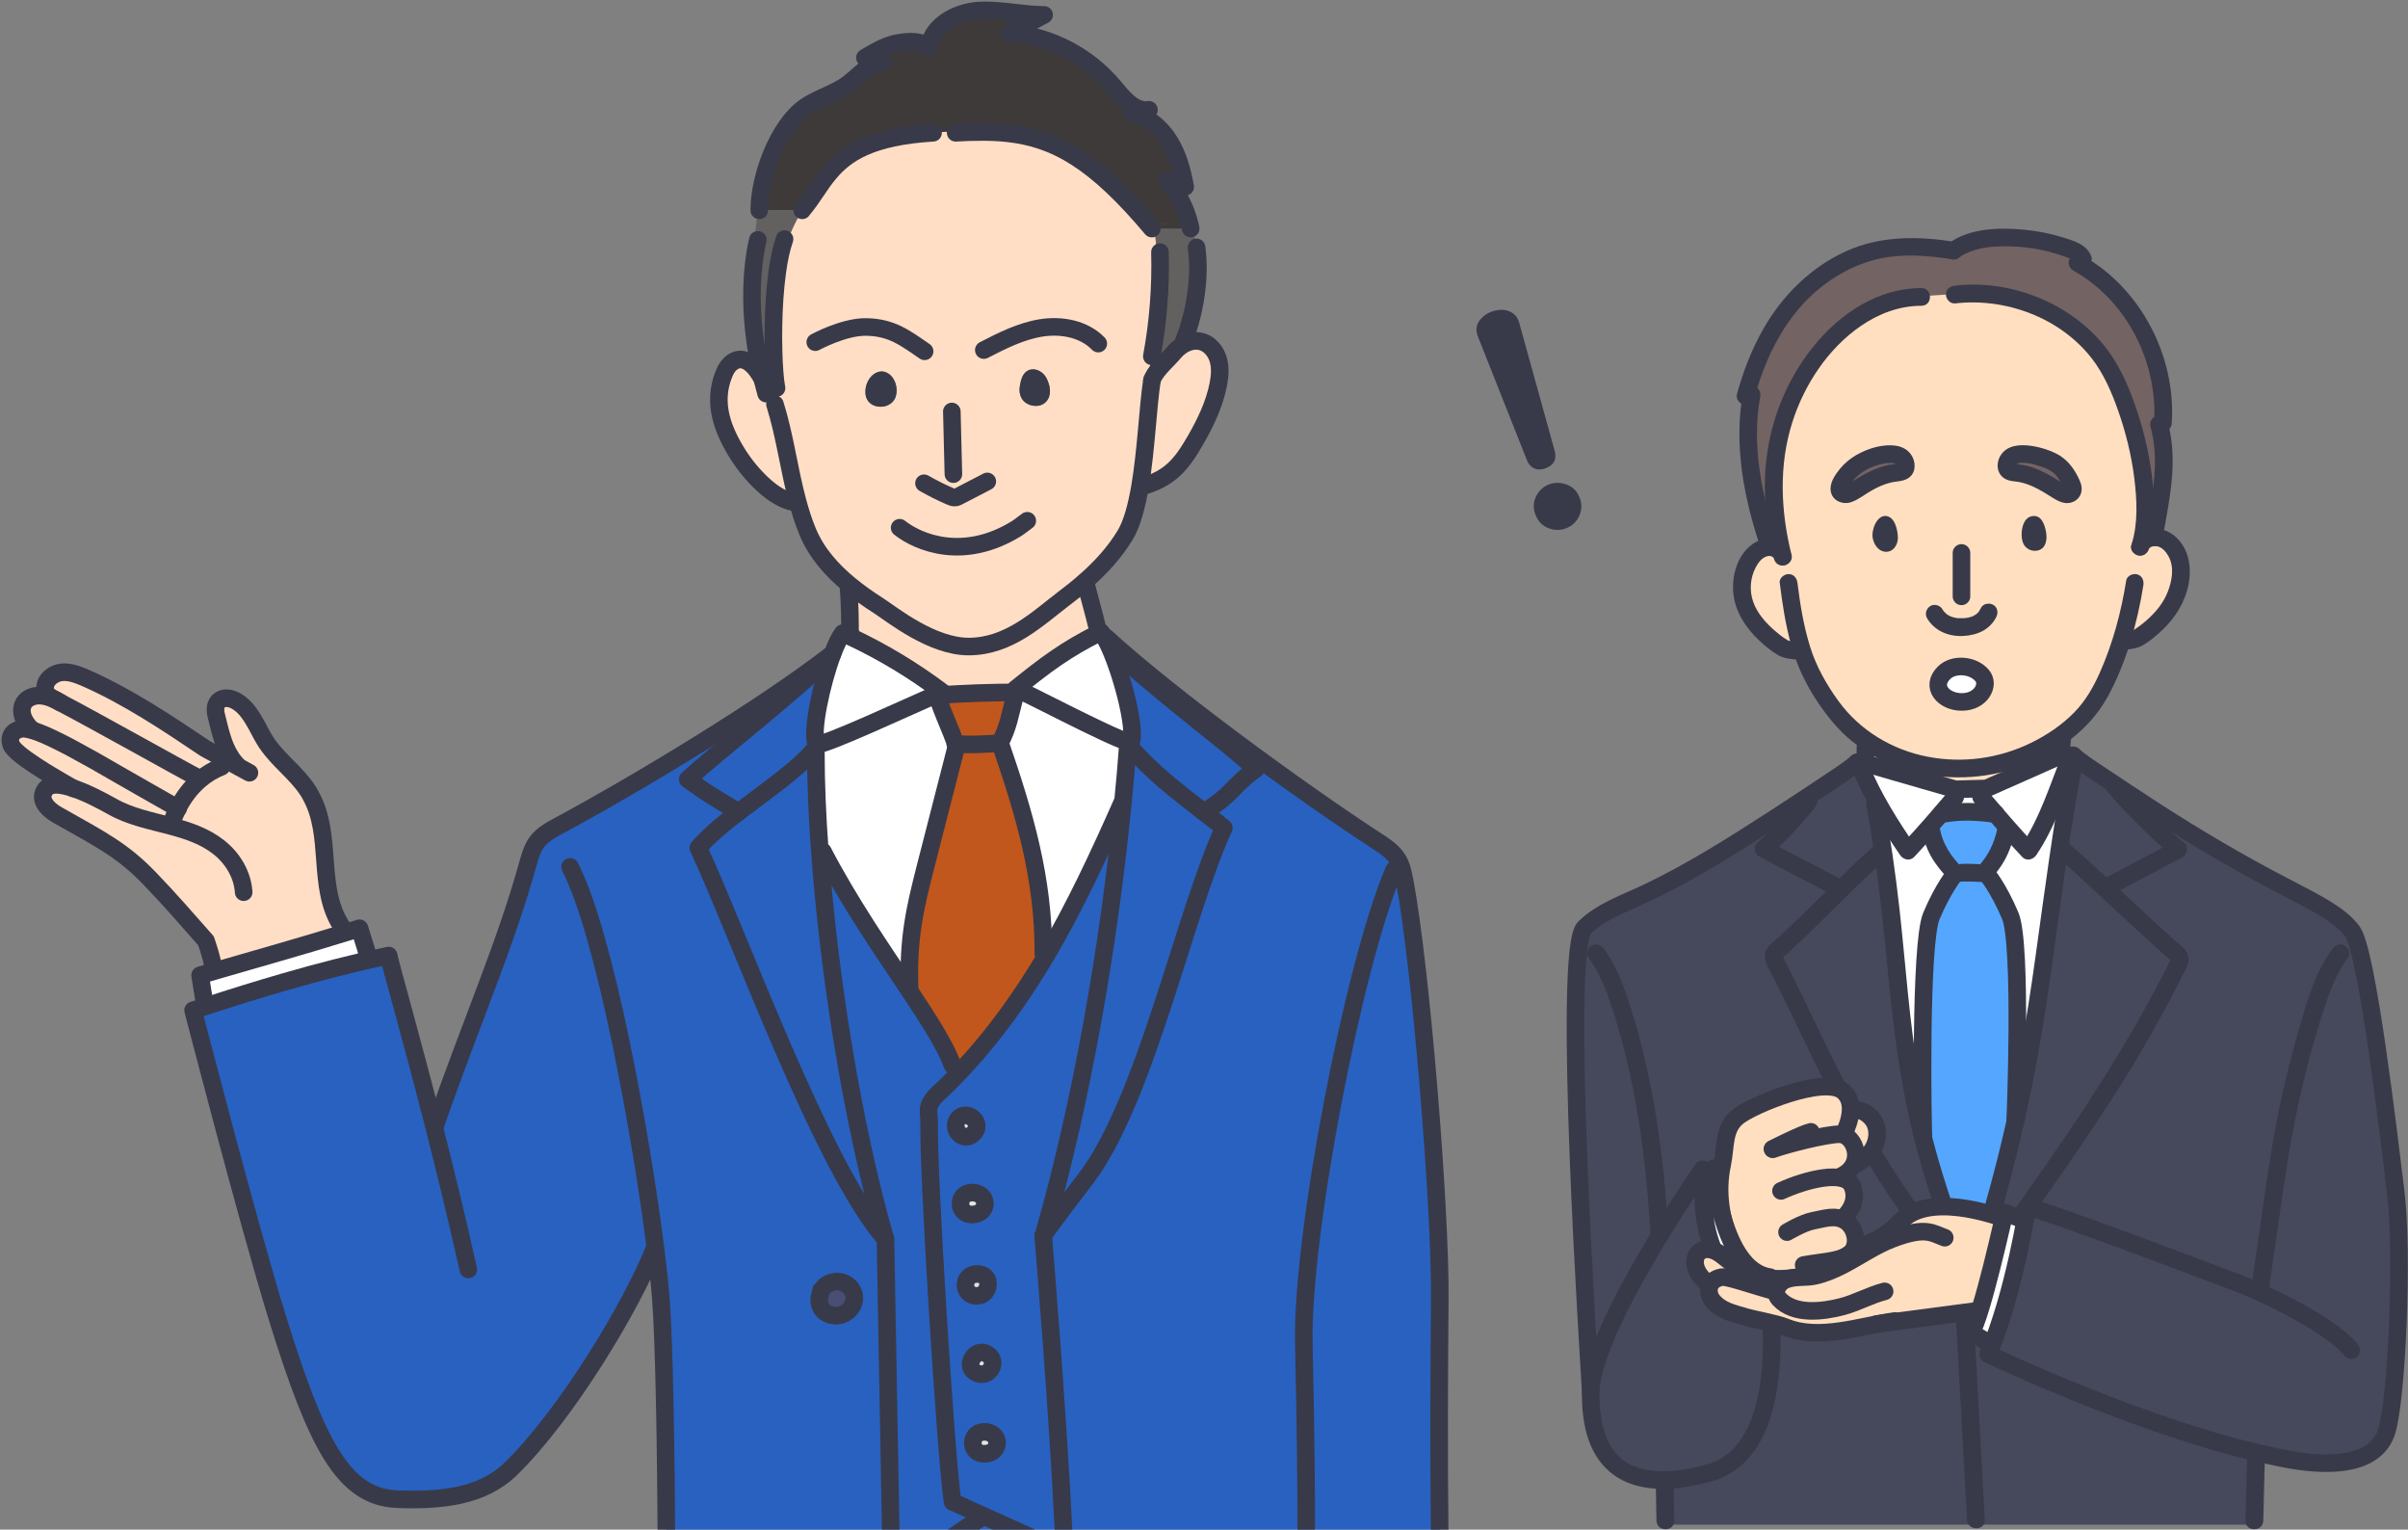 <svg width="274" height="174" viewBox="0 0 274 174" fill="none" xmlns="http://www.w3.org/2000/svg">
<rect x="0" y="0" width="274" height="174" fill="#808080" stroke="none"/>
<g clip-path="url(#clip0_18636_318)">
<path d="M163.819 147.831C163.912 137.54 161.667 109.889 159.808 100.158C159.703 99.644 159.597 99.107 159.434 98.616C159.328 98.324 159.212 98.032 159.036 97.764C158.475 96.852 157.539 96.245 156.639 95.661C148.173 90.159 133.321 79.353 125.884 72.543L125.767 72.613C125.943 72.917 126.106 73.267 126.282 73.653C127.732 76.877 129.252 82.823 128.726 84.4C128.702 84.458 128.585 84.458 128.387 84.4L128.316 84.668C128.153 86.853 127.954 89.084 127.743 91.339H127.673C125.007 97.343 122.282 103.196 119.055 108.686C116.342 113.253 113.302 117.564 109.618 121.524L108.39 121.162C107.63 119.048 105.782 116.15 103.514 112.728C100.485 108.172 96.673 102.682 93.644 96.852L93.317 96.876C93.013 92.799 92.861 89.002 92.861 85.638V84.633C92.299 83.15 93.457 77.73 94.72 74.377C86.745 80.568 72.549 89.119 63.65 93.909C62.702 94.423 61.72 94.948 61.077 95.813C60.574 96.49 60.34 97.32 60.106 98.137C57.452 107.693 53.885 115.555 49.535 128.007L49.371 128.042C46.693 117.552 44.495 110.041 44.238 108.698C40.157 109.562 36.263 110.578 32.415 111.688L23.329 114.503V114.48C22.885 114.62 22.429 114.76 21.984 114.912C21.984 114.912 28.217 139.058 31.538 149.794C36.04 164.326 39.104 170.295 45.208 170.528C50.19 170.715 54.903 170.248 58.153 167.059C64.492 160.868 71.859 148.59 74.49 142.002H74.607C74.876 144.14 75.086 146.009 75.203 147.481C75.624 152.842 75.799 165.295 75.858 175.832L148.652 175.657L163.854 175.832C163.725 165.295 163.784 155.634 163.854 147.831H163.819ZM94.568 149.595C93.399 149.28 92.978 148.287 93.317 147.13C93.738 145.67 95.936 145.238 96.883 146.663C97.889 148.17 96.31 150.062 94.556 149.595H94.568ZM112.039 165.377C110.273 165.447 110.226 162.959 111.922 162.877C113.828 162.807 114.027 165.295 112.039 165.377ZM110.916 156.055C109.7 155.261 111.091 153.076 112.46 154.092C113.711 155.027 112.413 157.024 110.916 156.055ZM111.22 147.411C109.454 147.481 109.396 144.992 111.103 144.922C113.009 144.841 112.682 147.352 111.22 147.411ZM110.67 138.159C108.893 138.229 108.846 135.741 110.553 135.659C112.483 135.589 112.658 138.065 110.67 138.159ZM110.963 128.697C110.741 129.024 110.413 129.269 110.016 129.304C109.337 129.374 108.823 128.79 108.753 128.148C108.718 127.797 108.823 127.505 109.01 127.283C109.922 126.197 111.723 127.505 110.963 128.697Z" fill="#2861C0"/>
<path d="M106.753 79.073C109.373 78.898 112.951 78.734 115.57 78.781C114.822 81.701 114.74 82.601 113.781 84.505C113.185 84.622 109.829 84.774 108.893 84.61C108.729 84.587 108.648 84.552 108.648 84.505C108.671 84.038 106.32 79.096 106.753 79.073Z" fill="#C1571C"/>
<path d="M119.055 108.686C116.342 113.253 113.302 117.564 109.618 121.524L108.39 121.162C107.63 119.047 105.782 116.15 103.514 112.728C103.28 106.91 104.052 103.534 105.326 98.558C106.835 92.694 107.373 90.568 108.881 84.704L108.905 84.622C109.84 84.785 113.196 84.645 113.793 84.517C116.564 92.542 118.774 100.006 118.716 108.499L119.067 108.698L119.055 108.686Z" fill="#C1571C"/>
<path d="M108.881 84.692C107.373 90.556 106.835 92.682 105.326 98.546C104.052 103.522 103.28 106.898 103.514 112.716C100.485 108.16 96.673 102.67 93.644 96.841L93.317 96.864C93.013 92.787 92.861 88.99 92.861 85.626V84.621C93.071 85.182 104.145 79.996 106.706 78.921L106.765 79.049C106.332 79.073 108.694 84.014 108.659 84.481C108.659 84.528 108.741 84.563 108.905 84.587L108.881 84.668V84.692Z" fill="white"/>
<path d="M127.673 91.327C125.007 97.343 122.282 103.195 119.055 108.674L118.704 108.476C118.774 99.983 116.564 92.518 113.781 84.493C114.74 82.589 114.822 81.689 115.57 78.769V78.337C115.933 78.337 126.352 83.874 128.375 84.388L128.305 84.657C128.141 86.841 127.942 89.072 127.732 91.327H127.662H127.673Z" fill="white"/>
<path d="M115.582 78.349C118.961 75.615 121.277 73.874 125.136 71.947C125.182 71.924 125.229 71.912 125.276 71.877C125.44 72.052 125.592 72.297 125.767 72.601C125.943 72.905 126.106 73.255 126.282 73.641C127.732 76.865 129.252 82.811 128.726 84.388C128.702 84.446 128.585 84.446 128.387 84.388C126.352 83.874 115.933 78.337 115.582 78.337V78.349Z" fill="white"/>
<path d="M107.221 78.746C107.221 78.746 106.999 78.816 106.706 78.944C104.134 80.007 93.071 85.206 92.861 84.645C92.299 83.161 93.457 77.741 94.72 74.388C95.118 73.337 95.527 72.484 95.889 72.017C96.158 72.134 96.416 72.262 96.685 72.391C100.403 74.132 103.947 76.269 107.232 78.746H107.221Z" fill="white"/>
<path d="M138.607 40.898C138.876 41.832 138.794 42.825 138.607 43.771C138.174 45.967 137.204 48.012 136.081 49.962C134.444 52.848 133.134 54.425 129.93 55.336L129.708 55.301C130.398 51.189 130.597 46.259 131.053 43.281C131.076 43.175 131.123 43.07 131.17 42.965L131.521 42.848L134.046 39.589C134.783 38.947 135.777 38.584 136.701 38.853C137.636 39.122 138.315 39.963 138.584 40.886L138.607 40.898Z" fill="#FFDEC5"/>
<path d="M85.576 32.72C85.704 39.262 87.201 44.776 87.201 44.776L87.318 44.706L88.183 46.002C89.318 49.612 89.774 53.408 90.756 57.053L90.428 57.147C87.984 56.773 85.353 53.852 84.02 51.761C82.231 48.934 81.05 45.885 82.371 42.58C82.547 42.124 82.792 41.68 83.155 41.353C85.049 39.741 86.605 42.848 86.792 43.199C85.961 39.846 85.494 36.236 85.587 32.732L85.576 32.72Z" fill="#FFDEC5"/>
<path d="M124.996 71.667L125.136 71.947C121.277 73.875 118.961 75.615 115.582 78.349V78.781C112.963 78.734 109.384 78.898 106.765 79.073L106.706 78.945C106.999 78.816 107.186 78.746 107.221 78.746C103.935 76.269 100.392 74.132 96.673 72.391L96.708 72.321C96.731 70.686 96.685 68.373 96.533 66.749L96.685 66.574C97.725 67.427 98.836 68.209 99.959 68.922C101.514 69.926 106.028 73.594 110.25 73.559C114.81 73.536 118.108 70.324 120.903 68.198C121.78 67.532 122.645 66.854 123.464 66.13L123.487 66.153C123.943 68.057 124.446 69.693 124.89 71.597C124.89 71.632 124.914 71.667 124.949 71.679C124.949 71.679 124.972 71.679 124.984 71.679L124.996 71.667Z" fill="#FFDEC5"/>
<path d="M114.588 15.151C120.739 16.004 122.996 18.538 122.996 18.538L131.053 26.003H131.17C131.205 26.096 131.252 26.19 131.298 26.307C132.164 28.223 130.737 43.105 130.737 43.105L131.17 42.965C131.123 43.07 131.076 43.175 131.053 43.28C130.585 46.259 130.386 51.189 129.708 55.301C129.334 57.544 128.808 59.529 128.024 60.849C126.808 62.882 125.218 64.588 123.463 66.129C122.645 66.854 121.78 67.531 120.903 68.197C118.096 70.323 114.81 73.536 110.249 73.559C106.028 73.582 101.514 69.914 99.959 68.921C98.836 68.209 97.725 67.426 96.685 66.573C94.65 64.903 92.884 62.929 91.878 60.499C91.411 59.377 91.048 58.221 90.732 57.053C89.75 53.408 89.294 49.612 88.16 46.002L87.294 44.705L88.323 44.016L88.499 43.899C88.359 43.35 88.23 42.813 88.136 42.287C87.914 39.484 87.914 34.799 88.44 30.968C89.493 26.634 91.27 23.924 91.27 23.924C91.27 23.924 91.27 23.916 91.27 23.9C92.416 22.557 93.2 21.038 94.381 19.66C96.579 17.721 100.228 15.723 106.157 15.104C109.536 14.754 112.319 14.835 114.576 15.151H114.588ZM117.313 46.096C118.774 46.516 120.096 45.266 119.16 43.187C118.786 42.322 117.862 41.797 117.067 42.112C116.377 42.381 116.167 43.187 116.038 43.981C115.886 44.951 116.307 45.815 117.313 46.107V46.096ZM101.923 45.102C102.216 44.156 101.865 43.07 101.175 42.544C99.947 41.598 98.38 42.988 98.474 44.717C98.544 45.979 99.76 46.458 100.754 46.177C101.28 46.025 101.748 45.663 101.923 45.091V45.102Z" fill="#FFDEC5"/>
<path d="M135.578 26.003H135.485C135.461 25.863 135.426 25.712 135.391 25.571C135.391 25.571 135.461 25.735 135.578 26.003Z" fill="#3F3A3A"/>
<path d="M135.391 25.571C134.947 23.714 134.046 21.973 132.807 20.548C132.9 20.571 132.994 20.618 133.087 20.641C134.385 22.172 135.309 24.029 135.695 26.003H135.578C135.461 25.735 135.391 25.571 135.391 25.571Z" fill="#3F3A3A"/>
<path d="M131.193 42.965C131.673 41.937 132.936 40.886 133.614 40.068C133.754 39.893 133.906 39.741 134.082 39.601L131.556 42.86L131.205 42.977L131.193 42.965Z" fill="#636060"/>
<path d="M136.291 29.683C136.104 31.961 134.806 38.269 134.713 38.748V38.771L134.07 39.601C133.894 39.741 133.754 39.905 133.602 40.068C132.924 40.886 131.672 41.937 131.181 42.965L130.749 43.105C130.749 43.105 132.187 28.223 131.31 26.307C131.263 26.19 131.216 26.097 131.181 26.003H135.473H135.566C135.835 26.669 136.315 27.989 136.303 29.286C136.303 29.403 136.303 29.531 136.28 29.683H136.291Z" fill="#636060"/>
<path d="M114.588 15.151C120.096 15.735 124.598 18.305 131.065 26.003L123.007 18.538C123.007 18.538 120.739 16.004 114.6 15.151H114.588Z" fill="#3F3A3A"/>
<path d="M135.485 26.003H131.193C130.585 24.531 131.544 25.536 131.544 25.536C131.988 25.454 135.391 25.559 135.391 25.559C135.426 25.699 135.461 25.851 135.485 25.991V26.003Z" fill="#3F3A3A"/>
<path d="M131.064 26.015C124.598 18.317 120.107 15.747 114.588 15.163C112.331 14.847 109.548 14.765 106.168 15.116C99.14 15.536 96.252 17.452 94.393 19.672C92.066 21.704 91.364 23.69 91.282 23.912C91.282 23.912 91.282 23.92 91.282 23.936H86.593C86.593 20.116 88.721 14.275 91.878 12.125C93.387 11.097 95.234 10.642 96.708 9.544C97.959 8.598 99.07 7.137 100.637 7.137C100.052 6.74 99.327 6.542 98.614 6.577C99.702 5.922 100.801 5.268 102.029 4.976C102.543 4.859 103.116 4.754 103.689 4.754C104.438 4.778 105.163 4.93 105.677 5.373C105.677 5.327 105.7 5.28 105.7 5.245C105.771 5.28 105.817 5.327 105.876 5.373C106.25 2.885 108.986 1.413 111.489 1.215C111.758 1.191 112.039 1.191 112.308 1.191C112.53 1.191 112.775 1.191 112.997 1.215C114.693 1.308 116.389 1.624 118.084 1.682C118.318 1.705 118.564 1.705 118.798 1.705C117.5 2.383 116.225 3.06 114.927 3.738C119.452 4.112 123.803 6.366 126.714 9.859C127.732 11.074 128.936 12.593 130.456 12.523C130.491 12.523 130.527 12.523 130.573 12.523C129.965 12.639 129.357 12.745 128.749 12.85C130.562 13.212 132.082 14.508 133.052 16.074C134.011 17.616 134.502 19.415 134.83 21.19C134.222 20.968 133.602 20.77 132.994 20.559C133.017 20.583 133.052 20.63 133.064 20.653C132.971 20.63 132.877 20.583 132.783 20.559C134.035 21.996 134.923 23.725 135.368 25.583C135.368 25.583 131.965 25.466 131.52 25.559C131.52 25.559 130.562 24.555 131.17 26.026H131.053L131.064 26.015Z" fill="#3F3A3A"/>
<path d="M133.064 16.051C132.093 14.485 130.573 13.189 128.761 12.826C129.369 12.71 129.977 12.605 130.585 12.499C130.702 12.499 130.819 12.499 130.947 12.476C130.281 12.593 129.626 12.71 128.96 12.838C130.772 13.2 132.292 14.497 133.263 16.062C134.233 17.628 134.725 19.45 135.052 21.261C134.982 21.237 134.9 21.202 134.83 21.191C134.514 19.403 134.023 17.616 133.052 16.074L133.064 16.051Z" fill="#3F3A3A"/>
<path d="M119.16 43.187C120.096 45.266 118.774 46.516 117.313 46.096C116.307 45.815 115.886 44.951 116.038 43.97C116.155 43.175 116.377 42.381 117.067 42.101C117.862 41.785 118.786 42.311 119.16 43.175V43.187Z" fill="#383A49"/>
<path d="M114.927 3.703C116.225 3.037 117.5 2.36 118.798 1.67H119.008C117.71 2.348 116.424 3.025 115.137 3.703C119.663 4.077 124.013 6.331 126.925 9.824C127.884 10.992 129.03 12.418 130.468 12.488C128.936 12.558 127.743 11.039 126.726 9.824C123.814 6.331 119.464 4.077 114.939 3.703H114.927Z" fill="#3F3A3A"/>
<path d="M118.084 1.659C116.389 1.589 114.693 1.285 112.998 1.191C114.693 1.25 116.389 1.565 118.084 1.659Z" fill="#3F3A3A"/>
<path d="M112.308 1.168C112.541 1.168 112.775 1.168 112.998 1.191C112.775 1.191 112.53 1.168 112.308 1.168Z" fill="#3F3A3A"/>
<path d="M112.448 154.104C113.699 155.038 112.401 157.036 110.904 156.066C109.688 155.272 111.08 153.088 112.448 154.104Z" fill="#E2E2E2"/>
<path d="M111.933 162.877C113.839 162.807 114.038 165.295 112.05 165.377C110.285 165.447 110.238 162.959 111.933 162.877Z" fill="#E2E2E2"/>
<path d="M111.103 144.922C113.009 144.841 112.682 147.352 111.22 147.411C109.454 147.481 109.396 144.992 111.103 144.922Z" fill="#E2E2E2"/>
<path d="M108.753 128.147C108.717 127.797 108.823 127.505 109.01 127.283C109.922 126.196 111.723 127.505 110.963 128.696C110.74 129.023 110.413 129.269 110.015 129.304C109.337 129.374 108.823 128.79 108.753 128.147Z" fill="#E2E2E2"/>
<path d="M110.542 135.659C112.471 135.589 112.647 138.065 110.659 138.159C108.881 138.229 108.834 135.74 110.542 135.659Z" fill="#E2E2E2"/>
<path d="M105.701 5.222C105.701 5.222 105.677 5.303 105.677 5.35C105.163 4.906 104.426 4.743 103.689 4.731C104.426 4.731 105.151 4.848 105.712 5.222H105.701Z" fill="#3F3A3A"/>
<path d="M101.175 42.556C101.865 43.07 102.216 44.168 101.923 45.114C101.748 45.687 101.28 46.049 100.754 46.201C99.76 46.469 98.544 46.002 98.474 44.74C98.38 43 99.947 41.621 101.175 42.568V42.556Z" fill="#383A49"/>
<path d="M96.895 146.663C97.901 148.17 96.322 150.062 94.568 149.595C93.399 149.28 92.978 148.287 93.317 147.13C93.738 145.67 95.936 145.238 96.883 146.663H96.895Z" fill="#494E74"/>
<path d="M94.393 19.66C96.264 17.441 99.152 15.525 106.168 15.104C100.239 15.712 96.591 17.721 94.393 19.66Z" fill="#3F3A3A"/>
<path d="M88.148 42.288C88.253 42.813 88.37 43.351 88.511 43.9L88.335 44.017C88.265 43.596 88.195 43.012 88.136 42.288H88.148Z" fill="#636060"/>
<path d="M87.201 44.776C87.201 44.776 85.704 39.273 85.576 32.72C85.552 30.945 85.611 29.11 85.833 27.276L86.242 23.924H91.282C91.282 23.924 89.505 26.634 88.452 30.968C87.692 34.04 87.306 37.942 88.148 42.287C88.207 43 88.265 43.584 88.347 44.016L87.318 44.705L87.201 44.776Z" fill="#636060"/>
<path d="M25.902 110.239C30.837 108.803 35.76 107.447 40.893 105.812C41.455 107.553 41.653 108.3 41.653 108.3L23.259 114.001L22.803 111.139L24.534 110.625V110.648L25.902 110.228V110.239Z" fill="white"/>
<path d="M39.151 105.847C39.677 105.683 40.203 105.52 40.741 105.345L40.823 105.602C40.309 105.777 39.806 105.917 39.291 106.081C39.233 106.011 39.174 105.929 39.139 105.847H39.151Z" fill="white"/>
<path d="M39.361 106.163L39.303 106.081C39.818 105.917 40.32 105.766 40.835 105.602C40.858 105.672 40.882 105.742 40.905 105.812C35.772 107.448 30.848 108.814 25.914 110.24L39.361 106.163Z" fill="white"/>
<path d="M35.339 90.451C38.239 94.913 36.344 100.695 38.777 105.216C36.005 100.789 37.911 95.007 35.339 90.451Z" fill="#FFDEC5"/>
<path d="M24.534 110.415C29.41 108.99 34.251 107.646 39.303 106.081L39.361 106.163L25.914 110.24C25.457 110.368 25.001 110.508 24.545 110.637C24.545 110.59 24.545 110.52 24.545 110.415H24.534Z" fill="white"/>
<path d="M32.404 111.676L23.317 114.492V114.468C26.369 113.475 29.363 112.541 32.404 111.665V111.676Z" fill="white"/>
<path d="M30.123 84.178C29.808 83.676 29.539 83.127 29.235 82.566C29.55 83.092 29.843 83.652 30.123 84.178Z" fill="#FFDEC5"/>
<path d="M24.92 81.923C24.756 81.304 24.744 80.487 25.364 80.113C25.797 79.856 26.37 79.879 26.837 80.078C27.843 80.51 28.533 81.374 29.118 82.344C29.165 82.414 29.2 82.496 29.246 82.566C29.55 83.127 29.819 83.676 30.135 84.178C30.158 84.248 30.205 84.295 30.252 84.365C30.416 84.657 30.579 84.925 30.767 85.183C32.088 87.075 34.041 88.453 35.315 90.392C35.339 90.416 35.339 90.428 35.35 90.463C37.923 95.019 36.017 100.801 38.788 105.228C38.788 105.252 38.812 105.252 38.812 105.275C38.917 105.474 39.034 105.66 39.163 105.847C34.158 107.401 29.34 108.733 24.499 110.146C24.417 109.632 24.183 108.756 23.75 107.529C23.68 107.448 23.598 107.354 23.528 107.284L23.446 107.027C21.107 104.399 19.4 102.378 16.956 99.855C13.963 96.771 11.647 95.579 6.595 92.74C6.034 92.425 5.59 92.075 5.286 91.701C5.075 91.199 5.134 90.696 5.531 90.217C6.069 89.563 7.297 89.715 8.689 90.182C8.466 90.054 7.952 89.762 7.309 89.388C7.66 89.458 8.022 89.563 8.408 89.692C9.905 90.194 11.577 91.082 12.816 91.771C14.851 92.916 17.178 93.36 19.447 93.967L19.517 93.698C19.727 93.091 19.973 92.495 20.254 91.946C20.885 90.696 21.715 89.587 22.768 88.687C23.481 88.08 24.311 87.577 25.235 87.204L25.598 86.689C26.872 87.39 28.369 88.196 28.662 88.36L27.317 87.531C27.188 87.39 27.048 87.25 26.943 87.098C26.709 86.795 26.498 86.491 26.323 86.152C26.323 86.129 26.299 86.117 26.299 86.105C25.61 84.82 25.329 83.36 24.955 81.912L24.92 81.923Z" fill="#FFDEC5"/>
<path d="M25.902 110.24L24.534 110.66V110.637C24.99 110.508 25.446 110.368 25.902 110.24Z" fill="white"/>
<path d="M24.487 110.146C29.328 108.733 34.146 107.401 39.151 105.847C39.186 105.929 39.244 106.011 39.303 106.081C34.263 107.646 29.422 108.99 24.534 110.415C24.534 110.345 24.51 110.251 24.487 110.146Z" fill="white"/>
<path d="M24.534 110.415C24.534 110.52 24.534 110.59 24.534 110.637L22.803 111.15L22.768 110.929C23.352 110.753 23.949 110.578 24.534 110.415Z" fill="white"/>
<path d="M24.487 110.146C24.51 110.251 24.522 110.333 24.534 110.415C23.949 110.59 23.353 110.753 22.768 110.929L22.803 111.151H22.78L23.247 114.013L23.166 114.036L22.628 110.683C23.154 110.52 23.68 110.368 24.218 110.216C24.312 110.193 24.405 110.169 24.499 110.146H24.487Z" fill="white"/>
<path d="M23.317 114.48L23.247 114.013H23.271L41.665 108.3C41.665 108.3 41.455 107.553 40.905 105.812C41.583 107.891 41.829 108.767 41.829 108.767L32.404 111.688C29.363 112.552 26.358 113.499 23.317 114.491V114.48Z" fill="white"/>
<path d="M22.815 111.139L23.271 114.001H23.247L22.779 111.151H22.803L22.815 111.139Z" fill="white"/>
<path d="M19.505 93.71L19.435 93.979C17.155 93.371 14.839 92.928 12.805 91.783C11.565 91.082 9.893 90.194 8.396 89.704C7.566 89.213 2.807 86.596 1.555 85.136C1.158 83.816 2.479 83.325 3.064 83.395L3.964 83.512C3.8 83.384 3.648 83.22 3.508 83.045C4.561 83.314 5.742 83.898 6.572 84.295C7.648 84.82 8.7 85.393 9.741 85.977C10.793 86.538 11.822 87.157 12.851 87.741C15.097 89.026 17.33 90.311 19.587 91.584C19.809 91.713 20.032 91.829 20.254 91.958C19.973 92.519 19.727 93.103 19.517 93.71H19.505Z" fill="#FFDEC5"/>
<path d="M6.584 92.752C11.635 95.591 13.951 96.782 16.944 99.866C19.4 102.389 21.096 104.41 23.434 107.039L23.516 107.296C21.283 104.772 19.61 102.81 17.237 100.369C14.243 97.285 11.916 96.093 6.876 93.254C6.069 92.799 5.496 92.273 5.262 91.724C5.566 92.086 6.022 92.448 6.572 92.764L6.584 92.752Z" fill="#FFDEC5"/>
<path d="M7.332 76.994C8.267 76.9 9.168 77.251 10.033 77.625C14.874 79.751 19.295 82.706 23.68 85.662C23.75 85.72 24.604 86.176 25.574 86.713L25.212 87.227C24.288 87.589 23.469 88.091 22.744 88.71L22.557 88.489C20.698 87.531 10.139 81.62 6.888 79.926C6.291 79.54 5.66 79.353 5.344 78.921L5.426 78.723C5.449 77.788 6.385 77.087 7.309 76.982L7.332 76.994Z" fill="#FFDEC5"/>
<path d="M1.544 85.136C2.795 86.596 7.554 89.213 8.385 89.703C7.999 89.575 7.636 89.47 7.285 89.4C5.251 88.231 1.871 86.175 1.544 85.194C1.544 85.171 1.544 85.159 1.544 85.136Z" fill="#FFDEC5"/>
<path d="M5.356 78.921C5.671 79.341 6.303 79.528 6.899 79.925C6.361 79.645 5.812 79.365 5.227 79.213L5.356 78.921Z" fill="#FFDEC5"/>
<path d="M22.756 88.698C21.704 89.598 20.873 90.708 20.242 91.957C20.02 91.829 19.798 91.712 19.576 91.584C17.319 90.322 15.097 89.025 12.84 87.74C11.811 87.156 10.77 86.537 9.729 85.977C8.677 85.404 7.636 84.832 6.56 84.294C5.718 83.885 4.537 83.302 3.497 83.044C3.309 82.823 3.146 82.577 3.029 82.332C2.725 81.713 2.666 81.023 3.029 80.451C3.45 79.797 4.292 79.552 5.052 79.633L5.227 79.213C5.812 79.353 6.362 79.633 6.899 79.925C10.162 81.608 20.71 87.53 22.569 88.488L22.756 88.71V88.698Z" fill="#FFDEC5"/>
<path d="M129.942 55.336C133.146 54.425 134.444 52.848 136.093 49.962C137.204 48.023 138.174 45.979 138.619 43.771C138.806 42.813 138.888 41.832 138.619 40.898C138.35 39.975 137.66 39.122 136.736 38.865C135.812 38.596 134.818 38.958 134.082 39.601C133.906 39.741 133.766 39.905 133.614 40.068C132.936 40.886 131.684 41.937 131.193 42.965C131.146 43.07 131.1 43.175 131.076 43.281" stroke="#383A49" stroke-width="2" stroke-linecap="round" stroke-linejoin="round"/>
<path d="M108.308 46.808C108.367 49.179 108.425 51.562 108.484 53.934" stroke="#383A49" stroke-width="2" stroke-linecap="round" stroke-linejoin="round"/>
<path d="M102.368 60.032C104.496 61.714 109.63 63.863 115.675 60.125C116.096 59.856 116.482 59.529 116.892 59.237" stroke="#383A49" stroke-width="2" stroke-linecap="round" stroke-linejoin="round"/>
<path d="M111.945 39.823C114.038 38.748 116.178 37.662 118.482 37.299C120.786 36.937 123.335 37.405 124.972 39.087" stroke="#383A49" stroke-width="2" stroke-linecap="round" stroke-linejoin="round"/>
<path d="M105.209 39.963C102.987 38.444 101.467 37.218 98.474 37.194C95.936 37.194 92.767 38.923 92.767 38.923" stroke="#383A49" stroke-width="2" stroke-linecap="round" stroke-linejoin="round"/>
<path d="M108.741 15.104C110.869 14.988 112.787 14.964 114.588 15.151C120.096 15.735 124.598 18.305 131.065 26.003" stroke="#383A49" stroke-width="2" stroke-linecap="round" stroke-linejoin="round"/>
<path d="M131.988 28.678C132.094 32.65 131.789 36.633 131.064 40.535" stroke="#383A49" stroke-width="2" stroke-linecap="round" stroke-linejoin="round"/>
<path d="M134.713 38.771V38.748C135.777 36.131 136.42 32.72 136.292 29.695C136.268 29.157 136.221 28.643 136.151 28.141" stroke="#383A49" stroke-width="2" stroke-linecap="round" stroke-linejoin="round"/>
<path d="M106.168 15.104C99.14 15.525 96.252 17.441 94.392 19.66C93.212 21.05 92.44 22.569 91.282 23.901C91.282 23.901 91.282 23.909 91.282 23.924" stroke="#383A49" stroke-width="2" stroke-linecap="round" stroke-linejoin="round"/>
<path d="M89.271 27.195C88.908 28.235 88.628 29.543 88.441 30.968C87.914 34.8 87.926 39.484 88.136 42.288C88.195 43 88.253 43.584 88.335 44.016C88.335 44.063 88.335 44.11 88.359 44.145" stroke="#383A49" stroke-width="2" stroke-linecap="round" stroke-linejoin="round"/>
<path d="M86.78 43.234C86.897 43.748 87.037 44.274 87.178 44.776" stroke="#383A49" stroke-width="2" stroke-linecap="round" stroke-linejoin="round"/>
<path d="M86.23 27.288C85.833 29.029 85.622 30.874 85.576 32.732C85.482 36.236 85.938 39.846 86.78 43.199" stroke="#383A49" stroke-width="2" stroke-linecap="round" stroke-linejoin="round"/>
<path d="M86.78 43.234C86.78 43.234 86.78 43.234 86.78 43.199C86.605 42.848 85.038 39.741 83.143 41.353C82.781 41.668 82.535 42.124 82.36 42.58C81.038 45.885 82.231 48.934 84.008 51.761C85.342 53.852 87.973 56.773 90.417 57.147" stroke="#383A49" stroke-width="2" stroke-linecap="round" stroke-linejoin="round"/>
<path d="M107.233 78.746C107.233 78.746 107.01 78.816 106.718 78.944C104.145 80.007 93.083 85.206 92.873 84.645C92.311 83.161 93.469 77.741 94.732 74.388C95.129 73.337 95.539 72.484 95.901 72.017C96.17 72.134 96.427 72.262 96.696 72.391C100.415 74.132 103.958 76.269 107.244 78.746" stroke="#383A49" stroke-width="2" stroke-linecap="round" stroke-linejoin="round"/>
<path d="M115.57 78.349C115.933 78.349 126.352 83.886 128.375 84.4C128.574 84.446 128.691 84.446 128.714 84.4C129.24 82.811 127.72 76.877 126.27 73.653C126.095 73.267 125.919 72.917 125.755 72.613C125.592 72.309 125.428 72.064 125.264 71.889C125.217 71.912 125.171 71.935 125.124 71.959C121.265 73.886 118.95 75.627 115.57 78.36" stroke="#383A49" stroke-width="2" stroke-linecap="round" stroke-linejoin="round"/>
<path d="M94.708 74.377C91.305 78.068 81.95 85.241 78.255 88.652C81.027 90.65 80.699 90.334 84.032 92.378" stroke="#383A49" stroke-width="2" stroke-linecap="round" stroke-linejoin="round"/>
<path d="M92.709 85.229C90.58 87.694 87.119 90.007 84.032 92.378C82.289 93.71 80.664 95.053 79.46 96.444C84.043 106.244 93.586 132.82 100.742 140.939C96.977 127.785 94.299 110.777 93.293 96.887C92.989 92.811 92.837 89.014 92.837 85.65V84.645" stroke="#383A49" stroke-width="2" stroke-linecap="round" stroke-linejoin="round"/>
<path d="M126.539 73.594C129.942 77.286 139.203 84.061 142.887 87.484C140.116 89.481 140.326 90.334 136.982 92.378" stroke="#383A49" stroke-width="2" stroke-linecap="round" stroke-linejoin="round"/>
<path d="M118.704 140.6C118.704 140.6 118.704 140.577 118.727 140.553C123.101 125.262 126.165 107.646 127.767 91.35C127.989 89.096 128.188 86.876 128.34 84.68" stroke="#383A49" stroke-width="2" stroke-linecap="round" stroke-linejoin="round"/>
<path d="M128.328 84.68C131.041 87.823 133.754 89.867 136.982 92.39C137.718 92.951 138.478 93.546 139.262 94.177C134.865 103.581 130.351 125.11 123.616 133.977C123.347 134.339 119.067 139.934 118.716 140.553" stroke="#383A49" stroke-width="2" stroke-linecap="round" stroke-linejoin="round"/>
<path d="M113.793 84.505C113.196 84.622 109.84 84.774 108.905 84.61C108.741 84.587 108.659 84.552 108.659 84.505C108.682 84.038 106.332 79.096 106.765 79.073C109.384 78.898 112.962 78.734 115.582 78.781C114.833 81.701 114.751 82.601 113.793 84.505Z" stroke="#383A49" stroke-width="2" stroke-linecap="round" stroke-linejoin="round"/>
<path d="M93.633 96.853C96.661 102.682 100.473 108.172 103.502 112.728C105.782 116.151 107.618 119.048 108.378 121.162" stroke="#383A49" stroke-width="2" stroke-linecap="round" stroke-linejoin="round"/>
<path d="M105.139 54.974C106.086 55.511 107.057 56.002 108.051 56.434C108.238 56.528 108.449 56.609 108.659 56.598C108.834 56.598 108.986 56.504 109.15 56.422C110.214 55.873 111.278 55.324 112.343 54.764" stroke="#383A49" stroke-width="2" stroke-linecap="round" stroke-linejoin="round"/>
<path d="M96.544 66.737C96.684 68.361 96.743 70.674 96.72 72.309C96.766 72.169 96.778 72.006 96.755 71.854" stroke="#383A49" stroke-width="2" stroke-linecap="round" stroke-linejoin="round"/>
<path d="M123.499 66.142C123.955 68.046 124.457 69.681 124.902 71.585C124.902 71.62 124.925 71.655 124.96 71.667C124.96 71.667 124.984 71.667 124.995 71.667C124.995 71.644 125.019 71.62 124.995 71.609" stroke="#383A49" stroke-width="2" stroke-linecap="round" stroke-linejoin="round"/>
<path d="M127.673 91.327C125.007 97.343 122.282 103.196 119.055 108.674C116.342 113.242 113.301 117.552 109.618 121.512C108.776 122.412 107.911 123.3 106.999 124.153C106.484 124.62 105.958 125.134 105.747 125.788C105.537 126.395 105.747 127.073 105.724 127.715C105.607 133.673 107.618 165.622 108.39 170.844L117.172 174.816" stroke="#383A49" stroke-width="2" stroke-linecap="round" stroke-linejoin="round"/>
<path d="M121.055 174.827C120.33 159.886 118.704 140.6 118.704 140.6" stroke="#383A49" stroke-width="2" stroke-linecap="round" stroke-linejoin="round"/>
<path d="M148.629 174.862C148.652 170.33 148.582 162.935 148.36 152.819C148.079 140.834 153.949 109.854 158.627 98.967" stroke="#383A49" stroke-width="2" stroke-linecap="round" stroke-linejoin="round"/>
<path d="M108.881 84.692C107.373 90.556 106.835 92.682 105.326 98.546C104.052 103.523 103.28 106.899 103.514 112.716" stroke="#383A49" stroke-width="2" stroke-linecap="round" stroke-linejoin="round"/>
<path d="M113.793 84.505C116.564 92.53 118.774 99.995 118.716 108.487" stroke="#383A49" stroke-width="2" stroke-linecap="round" stroke-linejoin="round"/>
<path d="M88.183 45.99C89.317 49.6 89.773 53.397 90.756 57.041C91.072 58.209 91.434 59.366 91.902 60.487C92.907 62.917 94.673 64.891 96.708 66.562C97.749 67.415 98.86 68.197 99.982 68.91C101.537 69.914 106.051 73.582 110.273 73.547C114.833 73.524 118.131 70.311 120.926 68.186C121.803 67.52 122.668 66.842 123.487 66.118C125.241 64.576 126.831 62.859 128.047 60.838C128.831 59.529 129.345 57.532 129.731 55.289C130.421 51.177 130.62 46.247 131.076 43.269" stroke="#383A49" stroke-width="2" stroke-linecap="round" stroke-linejoin="round"/>
<path d="M135.485 26.003C135.461 25.863 135.426 25.711 135.391 25.571C134.947 23.713 134.046 21.973 132.807 20.548C132.9 20.571 132.994 20.618 133.088 20.641C133.684 20.852 134.269 21.05 134.865 21.249C134.865 21.225 134.865 21.202 134.842 21.179C134.526 19.391 134.035 17.604 133.064 16.062C132.094 14.497 130.573 13.2 128.761 12.838C129.369 12.721 129.977 12.616 130.585 12.511C130.585 12.511 130.69 12.488 130.737 12.488C130.644 12.488 130.562 12.511 130.468 12.511C128.936 12.581 127.743 11.062 126.726 9.847C123.814 6.355 119.464 4.1 114.939 3.726C116.237 3.06 117.511 2.383 118.809 1.694C118.575 1.694 118.33 1.694 118.096 1.67C116.4 1.6 114.705 1.296 113.009 1.203C112.787 1.203 112.541 1.18 112.319 1.18C111.98 1.18 111.629 1.18 111.29 1.203C108.835 1.402 106.168 2.815 105.712 5.233C105.712 5.268 105.689 5.315 105.689 5.362C105.174 4.918 104.438 4.754 103.701 4.743C103.058 4.743 102.403 4.836 101.83 4.965C100.602 5.257 99.503 5.922 98.415 6.565C98.486 6.565 98.556 6.565 98.626 6.565C99.281 6.565 99.912 6.763 100.438 7.126C98.871 7.126 97.772 8.586 96.509 9.532C95.047 10.63 93.2 11.086 91.68 12.114C88.522 14.275 86.394 20.116 86.394 23.924" stroke="#383A49" stroke-width="2" stroke-linecap="round" stroke-linejoin="round"/>
<path d="M108.753 128.147C108.717 127.797 108.823 127.505 109.01 127.283C109.922 126.196 111.723 127.505 110.963 128.696C110.74 129.023 110.413 129.269 110.015 129.304C109.337 129.374 108.823 128.79 108.753 128.147Z" stroke="#383A49" stroke-width="2" stroke-linecap="round" stroke-linejoin="round"/>
<path d="M110.542 135.659C112.471 135.589 112.647 138.065 110.659 138.159C108.881 138.229 108.834 135.74 110.542 135.659Z" stroke="#383A49" stroke-width="2" stroke-linecap="round" stroke-linejoin="round"/>
<path d="M111.103 144.922C113.009 144.841 112.682 147.352 111.22 147.411C109.454 147.481 109.396 144.992 111.103 144.922Z" stroke="#383A49" stroke-width="2" stroke-linecap="round" stroke-linejoin="round"/>
<path d="M112.448 154.104C113.699 155.038 112.401 157.036 110.904 156.066C109.688 155.272 111.08 153.088 112.448 154.104Z" stroke="#383A49" stroke-width="2" stroke-linecap="round" stroke-linejoin="round"/>
<path d="M111.933 162.877C113.839 162.807 114.038 165.295 112.05 165.377C110.285 165.447 110.238 162.959 111.933 162.877Z" stroke="#383A49" stroke-width="2" stroke-linecap="round" stroke-linejoin="round"/>
<path d="M163.831 175.832C163.702 165.295 163.761 155.634 163.831 147.831C163.924 137.54 161.679 109.889 159.82 100.158C159.715 99.644 159.609 99.107 159.446 98.616C159.34 98.324 159.223 98.032 159.048 97.764C158.487 96.852 157.551 96.245 156.651 95.661C148.184 90.159 133.333 79.353 125.896 72.543" stroke="#383A49" stroke-width="2" stroke-linecap="round" stroke-linejoin="round"/>
<path d="M64.866 98.616C68.842 106.314 72.969 129.164 74.583 142.002C74.852 144.151 75.063 146.02 75.18 147.492C75.601 152.854 75.776 165.307 75.835 175.843" stroke="#383A49" stroke-width="2" stroke-linecap="round" stroke-linejoin="round"/>
<path d="M100.754 140.939L101.362 174.629" stroke="#383A49" stroke-width="2" stroke-linecap="round" stroke-linejoin="round"/>
<path d="M108.39 174.827L111.36 172.83" stroke="#383A49" stroke-width="2" stroke-linecap="round" stroke-linejoin="round"/>
<path d="M93.329 147.13C92.99 148.275 93.399 149.268 94.58 149.595C96.322 150.062 97.901 148.17 96.907 146.663C95.948 145.238 93.75 145.67 93.34 147.13H93.329Z" stroke="#383A49" stroke-width="2" stroke-miterlimit="10"/>
<path d="M41.817 108.546C41.817 108.546 41.572 107.658 40.905 105.59C40.882 105.59 40.858 105.59 40.835 105.614C40.32 105.789 39.817 105.929 39.303 106.093C34.263 107.658 29.422 109.001 24.534 110.427C23.949 110.602 23.352 110.765 22.768 110.941L22.803 111.162L23.259 114.024L23.306 114.293" stroke="#383A49" stroke-width="2" stroke-linecap="round" stroke-linejoin="round"/>
<path d="M24.159 110.181C24.159 110.181 24.194 110.216 24.206 110.216C24.323 110.216 24.183 109.223 23.528 107.284L23.446 107.027C21.107 104.399 19.4 102.378 16.956 99.855C13.962 96.771 11.647 95.579 6.595 92.74C6.034 92.425 5.59 92.075 5.286 91.701C4.771 91.058 4.689 90.369 5.227 89.715C5.613 89.248 6.373 89.189 7.309 89.388C7.659 89.458 8.022 89.563 8.408 89.692C9.905 90.194 11.577 91.082 12.816 91.771C14.851 92.916 17.178 93.36 19.447 93.967C21.364 94.481 23.247 95.088 24.873 96.362C26.463 97.6 27.597 99.469 27.726 101.49" stroke="#383A49" stroke-width="2" stroke-linecap="round" stroke-linejoin="round"/>
<path d="M8.385 89.703C7.554 89.213 2.795 86.596 1.544 85.136C1.403 84.972 1.298 84.82 1.263 84.692C0.819 83.325 2.163 82.834 2.76 82.893C2.994 82.916 3.251 82.963 3.508 83.033C4.561 83.302 5.742 83.886 6.572 84.295C7.648 84.82 8.7 85.393 9.741 85.977C10.793 86.537 11.822 87.157 12.852 87.741C15.097 89.026 17.33 90.311 19.587 91.584C19.809 91.712 20.032 91.829 20.254 91.958C20.254 91.958 20.254 91.958 20.277 91.958" stroke="#383A49" stroke-width="2" stroke-linecap="round" stroke-linejoin="round"/>
<path d="M3.649 83.01C3.426 82.811 3.204 82.589 3.04 82.332C2.514 81.608 2.28 80.685 2.725 79.961C3.146 79.307 3.988 79.061 4.759 79.143C4.923 79.166 5.075 79.19 5.227 79.225C5.812 79.365 6.362 79.645 6.899 79.938C10.162 81.62 20.71 87.542 22.569 88.5" stroke="#383A49" stroke-width="2" stroke-linecap="round" stroke-linejoin="round"/>
<path d="M25.212 87.215C24.288 87.577 23.47 88.079 22.744 88.698C21.692 89.598 20.862 90.708 20.23 91.958C19.95 92.518 19.704 93.102 19.494 93.71" stroke="#383A49" stroke-width="2" stroke-linecap="round" stroke-linejoin="round"/>
<path d="M6.888 79.926C6.291 79.54 5.66 79.353 5.344 78.921C5.204 78.746 5.122 78.512 5.134 78.22C5.157 77.286 6.093 76.585 7.016 76.48C7.94 76.386 8.852 76.748 9.706 77.111C14.547 79.237 18.968 82.204 23.353 85.147C23.481 85.229 25.469 86.316 26.896 87.098C27.738 87.554 28.381 87.904 28.381 87.904" stroke="#383A49" stroke-width="2" stroke-linecap="round" stroke-linejoin="round"/>
<path d="M74.478 142.014C71.859 148.602 64.48 160.88 58.142 167.071C54.891 170.26 50.178 170.727 45.197 170.54C39.092 170.307 36.029 164.337 31.526 149.805C28.206 139.07 21.973 114.924 21.973 114.924C22.417 114.772 22.873 114.632 23.317 114.492C26.369 113.499 29.363 112.564 32.404 111.688C36.251 110.578 40.157 109.562 44.226 108.698C44.495 110.041 46.682 117.541 49.36 128.043C50.611 132.96 51.979 138.521 53.289 144.408" stroke="#383A49" stroke-width="2" stroke-linecap="round" stroke-linejoin="round"/>
<path d="M26.989 87.04C26.72 86.759 26.486 86.467 26.288 86.164C26.288 86.14 26.264 86.129 26.264 86.117C25.352 84.704 25.037 83.056 24.616 81.421C24.452 80.802 24.44 79.984 25.06 79.61C25.492 79.353 26.066 79.388 26.533 79.587C27.726 80.089 28.463 81.187 29.106 82.344C29.153 82.414 29.188 82.496 29.235 82.566C29.539 83.126 29.808 83.675 30.123 84.178C30.147 84.248 30.194 84.295 30.24 84.365C30.31 84.481 30.369 84.587 30.451 84.68C31.772 86.573 33.737 87.963 35 89.89C35.117 90.054 35.21 90.217 35.304 90.392C35.327 90.416 35.327 90.427 35.339 90.463C37.911 95.018 36.005 100.801 38.777 105.228C38.777 105.251 38.8 105.251 38.8 105.275C38.882 105.403 38.975 105.543 39.069 105.672" stroke="#383A49" stroke-width="2" stroke-linecap="round" stroke-linejoin="round"/>
<path d="M49.535 127.996C53.885 115.543 57.452 107.681 60.106 98.126C60.34 97.32 60.574 96.49 61.077 95.801C61.708 94.937 62.702 94.411 63.65 93.897C72.537 89.107 86.745 80.556 94.72 74.365" stroke="#383A49" stroke-width="2" stroke-linecap="round" stroke-linejoin="round"/>
</g>
<g clip-path="url(#clip1_18636_318)">
<path d="M272.512 136.095C271.794 130.26 271.48 112.776 267.644 105.915C266.612 104.064 262.249 101.952 259.82 100.795C254.729 98.371 249.871 95.775 245.145 92.727C242.999 91.339 240.863 89.92 238.738 88.502C238.07 88.059 236.319 86.922 235.823 86.369L211.208 87.144C210.712 87.697 208.961 88.834 208.293 89.276C206.168 90.695 204.032 92.113 201.886 93.502C197.16 96.55 192.403 99.578 187.312 102.002C184.883 103.159 182.15 104.064 180.196 105.976C177.595 108.521 180.733 155.48 180.905 158.8H181.016C181.047 164.856 183.638 168.407 189.326 168.357C189.346 170.047 189.366 171.747 189.397 173.437H256.409L256.602 165.681C257.533 165.902 258.454 166.113 259.355 166.294C260.903 166.606 269.709 168.538 271.44 163.397C272.634 159.866 273.363 143.016 272.512 136.105V136.095Z" fill="#46495B"/>
<path d="M228.97 104.316C227.614 101.097 226.248 99.477 226.248 99.477H225.975C225.975 99.477 226.056 99.386 226.096 99.336C227.392 97.928 228.151 96.399 228.505 94.507L228.707 94.326C228.232 93.803 227.776 93.27 227.321 92.737C225.124 92.415 223.303 92.334 221.106 92.737L221.076 92.717C220.59 93.28 220.114 93.833 219.618 94.377L219.993 94.698C220.357 96.66 221.329 98.028 222.716 99.477C222.716 99.477 221.349 101.097 219.993 104.316C218.637 107.535 219.031 128.811 219.082 129.123L218.93 129.153C220.084 133.731 221.734 138.861 224.234 145.008L224.74 145.159C226.825 138.6 228.333 132.976 229.487 127.906C229.547 127.322 230.306 107.515 228.95 104.316H228.97Z" fill="#55A6FF"/>
<path d="M235.57 86.932C235.59 86.862 235.631 86.781 235.651 86.711L234.72 86.047L226.248 89.809L222.716 89.91L212.483 86.952V86.047C212.21 86.359 211.532 86.852 210.864 87.304L211.937 87.415C212.503 88.803 213.131 90.091 213.819 91.328L213.576 91.469C213.941 93.391 214.234 95.211 214.497 96.952C216.38 109.446 216.046 117.584 218.941 129.153L219.092 129.123C219.032 128.811 218.647 107.535 220.003 104.316C221.36 101.096 222.726 99.477 222.726 99.477C221.349 98.028 220.368 96.66 220.003 94.698L219.629 94.376C220.115 93.823 220.6 93.27 221.086 92.716L221.117 92.737C223.303 92.334 225.125 92.415 227.331 92.737C227.787 93.27 228.242 93.803 228.718 94.326L228.515 94.507C228.151 96.398 227.402 97.938 226.106 99.336C226.066 99.386 226.025 99.426 225.985 99.477H226.258C226.258 99.477 227.625 101.096 228.981 104.316C230.327 107.515 229.578 127.322 229.517 127.896C232.169 116.226 232.969 107.424 234.568 96.71C235.013 93.713 235.529 90.564 236.167 87.163L235.59 86.932H235.57Z" fill="white"/>
<path d="M212.26 83.965V86.289L222.007 89.649L225.762 89.538L234.497 85.936L234.679 83.432L212.574 83.713" fill="#FFDFC0"/>
<path d="M221.774 89.96C220.003 92.023 218.252 94.095 216.379 96.067L217.968 96.268C215.954 93.34 214.052 90.322 212.685 87.033C212.473 86.53 212.017 86.178 211.44 86.329C210.965 86.46 210.519 87.063 210.732 87.566C212.169 91.027 214.102 94.195 216.217 97.284C216.572 97.797 217.331 97.988 217.807 97.485C219.669 95.513 221.43 93.441 223.201 91.379C223.555 90.966 223.606 90.363 223.201 89.96C222.837 89.598 222.128 89.548 221.774 89.96Z" fill="#383A49"/>
<path d="M224.709 91.379C226.481 93.441 228.232 95.513 230.104 97.485C230.58 97.988 231.339 97.797 231.693 97.284C233.98 93.914 235.154 89.93 236.673 86.198C236.875 85.695 236.45 85.091 235.964 84.96C235.387 84.8 234.922 85.162 234.719 85.665C233.252 89.246 232.138 93.039 229.942 96.268L231.531 96.067C229.669 94.095 227.908 92.022 226.136 89.96C225.782 89.548 225.074 89.598 224.709 89.96C224.294 90.373 224.355 90.966 224.709 91.379Z" fill="#383A49"/>
<path d="M221.157 93.592C222.047 93.431 222.989 93.34 223.991 93.35C224.993 93.361 225.995 93.471 226.835 93.592C227.361 93.672 227.948 93.461 228.08 92.888C228.191 92.415 227.928 91.731 227.371 91.65C226.248 91.489 225.124 91.349 223.991 91.338C222.857 91.328 221.734 91.449 220.62 91.65C220.094 91.751 219.76 92.405 219.912 92.888C220.094 93.441 220.6 93.692 221.157 93.592Z" fill="#383A49"/>
<path d="M225.003 144.615C222.048 137.322 219.619 129.827 218.283 122.061C217.23 115.975 216.845 109.798 216.167 103.662C215.702 99.447 215.105 95.251 214.325 91.087C214.092 89.819 212.139 90.352 212.372 91.62C213.647 98.461 214.315 105.352 214.993 112.263C215.631 118.721 216.562 125.119 218.283 131.386C219.568 136.074 221.208 140.651 223.04 145.158C223.242 145.661 223.718 146.013 224.284 145.862C224.76 145.732 225.195 145.128 224.993 144.625L225.003 144.615Z" fill="#383A49"/>
<path d="M227.3 94.115C226.966 95.845 226.248 97.354 225.023 98.642L225.742 98.35C224.578 98.26 223.373 98.189 222.22 98.39L223.201 98.652C221.997 97.384 221.076 96.046 220.742 94.316C220.641 93.783 219.993 93.481 219.497 93.612C218.94 93.763 218.687 94.316 218.788 94.849C219.011 96.006 219.477 97.113 220.145 98.089C220.499 98.602 220.894 99.094 221.309 99.567C221.541 99.829 221.774 100.141 222.098 100.282C222.331 100.382 222.543 100.362 222.796 100.322C222.908 100.302 222.736 100.322 222.726 100.322C222.796 100.322 222.877 100.312 222.948 100.302C223.778 100.241 224.618 100.282 225.448 100.332C225.914 100.362 226.258 100.272 226.592 99.909C227.007 99.457 227.402 98.964 227.736 98.451C228.495 97.304 228.981 95.986 229.244 94.648C229.345 94.115 229.092 93.562 228.535 93.411C228.039 93.28 227.392 93.582 227.29 94.115H227.3Z" fill="#383A49"/>
<path d="M205.115 90.393C203.556 92.344 201.876 94.225 199.953 95.845C199.457 96.257 199.619 97.133 200.155 97.424C202.929 98.913 205.753 100.322 208.526 101.801C209.669 102.414 210.692 100.674 209.548 100.06C206.775 98.571 203.951 97.163 201.178 95.684L201.38 97.263C203.303 95.644 204.983 93.773 206.542 91.811C206.876 91.389 206.957 90.805 206.542 90.393C206.188 90.041 205.449 89.96 205.115 90.393Z" fill="#383A49"/>
<path d="M213.333 96.157C210.843 98.3 208.546 100.684 206.198 102.968C204.993 104.145 203.789 105.311 202.554 106.458C202.058 106.921 201.35 107.384 201.016 107.977C200.388 109.114 201.431 110.462 201.927 111.458C205.742 119.144 209.214 127.051 213.839 134.314C216.572 138.609 219.71 142.643 223.11 146.436C223.981 147.402 225.408 145.973 224.537 145.018C221.612 141.758 218.89 138.328 216.471 134.676C214.295 131.407 212.372 127.986 210.58 124.496C208.637 120.713 206.815 116.87 204.953 113.047C204.437 111.981 203.91 110.925 203.384 109.858C203.252 109.597 203.121 109.325 202.989 109.064C202.959 108.993 202.837 108.842 202.848 108.762C202.848 108.963 202.848 108.883 203.009 108.772C203.232 108.631 203.424 108.41 203.627 108.229C204.76 107.203 205.854 106.146 206.947 105.08C209.538 102.565 212.048 99.939 214.791 97.585C215.783 96.74 214.345 95.322 213.364 96.167L213.333 96.157Z" fill="#383A49"/>
<path d="M234.952 86.781C233.606 94.025 232.655 101.328 231.642 108.621C230.62 116.005 229.365 123.339 227.584 130.582C226.278 135.904 224.74 141.165 223.049 146.376C222.655 147.613 224.608 148.136 225.003 146.909C227.756 138.409 230.084 129.777 231.713 120.995C232.999 114.094 233.839 107.123 234.82 100.171C235.428 95.876 236.106 91.58 236.895 87.315C237.128 86.047 235.185 85.504 234.942 86.781H234.952Z" fill="#383A49"/>
<path d="M239.749 89.97C240.832 91.328 242.077 92.566 243.302 93.783C244.527 95 245.792 96.228 247.128 97.344L247.33 95.765C244.628 97.203 241.915 98.622 239.213 100.06C238.069 100.674 239.081 102.414 240.235 101.801C242.938 100.362 245.65 98.944 248.353 97.505C248.889 97.213 249.051 96.338 248.555 95.926C247.219 94.809 245.964 93.592 244.729 92.365C243.494 91.137 242.26 89.9 241.177 88.552C240.832 88.129 240.104 88.2 239.749 88.552C239.324 88.974 239.405 89.548 239.749 89.97Z" fill="#383A49"/>
<path d="M233.92 97.344C236.359 99.436 238.687 101.66 241.045 103.843C242.331 105.03 243.616 106.217 244.912 107.394C245.408 107.847 245.914 108.299 246.41 108.742C246.501 108.822 246.582 108.893 246.673 108.973C246.713 109.003 247.098 109.345 247.007 109.185V109.114C246.966 109.215 246.926 109.315 246.875 109.406C246.815 109.537 246.744 109.667 246.683 109.788C246.521 110.1 246.359 110.422 246.197 110.734C242.3 118.329 237.715 125.461 232.827 132.463C229.588 137.111 226.319 141.738 223.151 146.426C222.422 147.502 224.173 148.508 224.902 147.442C230.216 139.575 235.924 131.94 241.005 123.922C243.394 120.15 245.61 116.277 247.655 112.313C247.948 111.75 248.231 111.186 248.525 110.613C248.839 109.989 249.183 109.386 248.97 108.671C248.758 107.957 247.958 107.424 247.402 106.921C246.177 105.835 244.983 104.728 243.778 103.611C240.985 101.036 238.242 98.39 235.357 95.916C234.375 95.071 232.938 96.489 233.93 97.334L233.92 97.344Z" fill="#383A49"/>
<path d="M222.493 99.356C222.493 99.356 221.127 100.966 219.77 104.195C218.414 107.424 218.799 128.68 218.86 129.012" stroke="#383A49" stroke-width="2" stroke-linecap="round" stroke-linejoin="round"/>
<path d="M226.025 99.356C226.025 99.356 227.392 100.966 228.748 104.195C230.104 107.424 229.335 127.463 229.284 127.785" stroke="#383A49" stroke-width="2" stroke-linecap="round" stroke-linejoin="round"/>
<path d="M180.753 108.943C181.957 110.583 182.706 112.444 183.334 114.355C183.961 116.267 184.508 118.158 184.983 120.089C185.955 124.073 186.633 128.117 187.099 132.181C188.091 140.783 188.232 149.454 188.313 158.095C188.354 163.055 188.374 168.014 188.485 172.984C188.516 174.282 190.54 174.282 190.51 172.984C190.317 164.051 190.429 155.118 190.115 146.185C189.801 137.252 189.143 129.143 187.24 120.834C186.734 118.611 186.137 116.398 185.429 114.235C184.72 112.072 183.9 109.808 182.504 107.927C182.18 107.495 181.623 107.273 181.117 107.565C180.682 107.817 180.429 108.501 180.753 108.943Z" fill="#383A49"/>
<path d="M225.843 172.884C225.691 170.037 225.529 167.19 225.377 164.343C225.124 159.776 224.881 155.219 224.628 150.651C224.568 149.605 224.517 148.569 224.456 147.523C224.385 146.235 222.361 146.225 222.432 147.523C222.584 150.37 222.746 153.217 222.898 156.064C223.151 160.631 223.394 165.188 223.647 169.755C223.707 170.801 223.758 171.837 223.819 172.884C223.889 174.171 225.914 174.181 225.843 172.884Z" fill="#383A49"/>
<path d="M265.407 107.927C263.272 110.815 262.33 114.517 261.359 117.917C260.316 121.538 259.466 125.22 258.798 128.932C258.13 132.644 257.604 136.537 257.057 140.34C256.774 142.302 256.48 144.263 256.207 146.235C256.177 146.446 256.167 146.648 256.167 146.869C256.005 153.277 255.843 159.685 255.681 166.083C255.62 168.387 255.569 170.691 255.509 172.984C255.478 174.282 257.503 174.282 257.533 172.984C257.675 167.351 257.816 161.717 257.958 156.084L258.171 147.442C258.201 146.185 258.403 145.088 258.586 143.821C259.132 139.998 259.658 136.175 260.266 132.363C260.924 128.228 261.774 124.114 262.867 120.07C263.403 118.078 263.99 116.106 264.648 114.154C265.266 112.313 266.004 110.523 267.168 108.943C267.492 108.501 267.239 107.817 266.804 107.565C266.288 107.263 265.741 107.485 265.417 107.927H265.407Z" fill="#383A49"/>
<path d="M225.479 149.364C225.155 150.49 225.57 151.456 226.774 151.728C228.414 152.1 229.8 150.44 228.94 149.002C228.07 147.553 225.893 147.955 225.489 149.364H225.479Z" fill="#46495B" stroke="#383A49" stroke-width="2" stroke-miterlimit="10"/>
<path d="M212.26 84.961V86.832L222.493 89.79L226.025 89.689L234.497 85.937L234.679 83.713" stroke="#383A49" stroke-width="2" stroke-linecap="round" stroke-linejoin="round"/>
<path d="M211.309 86.701C210.813 87.254 209.062 88.391 208.394 88.834C206.269 90.252 204.133 91.671 201.987 93.059C197.261 96.107 192.504 99.135 187.413 101.56C184.984 102.716 182.251 103.622 180.297 105.533C177.696 108.078 180.834 155.038 181.006 158.357" stroke="#383A49" stroke-width="2" stroke-linecap="round" stroke-linejoin="round"/>
<path d="M226.552 27.036C229.669 26.744 232.867 27.197 235.782 28.354C236.288 28.555 236.845 28.837 236.987 29.36C236.794 29.511 236.592 29.662 236.389 29.813C242.735 33.303 246.622 40.838 246.106 48.031C245.994 48.071 245.772 48.132 245.66 48.172C246.865 52.377 245.843 56.562 245.084 60.877L243.859 60.656C244.901 54.55 242.128 44.098 238.586 39.822C234.729 35.185 228.424 32.69 222.412 33.434C221.501 33.525 218.606 33.696 218.606 33.696C212.574 33.645 207.615 38.404 204.933 43.152C201.603 49.017 201.178 55.395 202.493 61.702L201.299 61.944C199.457 56.552 198.263 50.375 199.305 44.782C199.103 44.842 198.819 44.903 198.627 44.963C200.003 39.852 202.716 34.571 207.028 31.463C211.289 28.394 215.165 27.268 222.29 28.414C223.495 27.509 225.033 27.167 226.541 27.036H226.552Z" fill="#736363"/>
<path d="M234.395 83.653C232.047 85.313 229.203 86.5 226.48 87.023C222.553 87.757 217.442 87.264 213.394 84.86C213.201 84.749 213.009 84.629 212.827 84.508C210.074 82.727 208.384 80.474 206.734 77.718C206.197 76.822 205.742 75.856 205.368 74.83L204.517 73.955C203.191 73.855 203.05 73.754 202.301 73.221C200.803 72.144 199.457 70.786 198.708 69.116C197.949 67.447 198.09 65.404 198.991 63.805C199.416 63.05 200.094 62.386 200.945 62.195C201.066 62.165 201.208 62.155 201.319 62.155V61.944L202.503 61.702C201.198 55.395 201.623 49.017 204.942 43.152C207.635 38.414 212.594 33.656 218.616 33.696C218.616 33.696 221.511 33.525 222.422 33.434C228.424 32.69 234.739 35.185 238.596 39.822C242.138 44.098 244.901 54.55 243.869 60.656L245.093 60.877C245.073 60.938 245.073 60.988 245.063 61.048C245.255 61.028 245.468 61.048 245.66 61.079C246.51 61.27 247.189 61.934 247.614 62.688C248.525 64.288 248.191 66.33 247.442 68C246.683 69.67 245.336 71.028 243.838 72.104C243.1 72.637 242.948 72.738 241.622 72.838L241.369 72.758C240.498 75.555 239.345 78.341 237.988 80.202C237.047 81.49 235.802 82.657 234.395 83.653Z" fill="#FFDFC0"/>
<path d="M213.101 61.249C213.262 62.034 213.809 62.769 214.619 62.769C215.479 62.769 215.955 61.923 215.955 61.189C215.955 60.404 215.641 58.694 214.507 58.694C213.536 58.694 212.908 60.294 213.101 61.239V61.249Z" fill="#383A49"/>
<path d="M219.274 70.323C220.115 71.772 221.754 72.436 223.394 72.345C225.033 72.255 226.43 71.621 227.159 70.172C227.392 69.7 227.301 69.066 226.795 68.794C226.339 68.553 225.661 68.653 225.408 69.156C225.337 69.297 225.266 69.418 225.185 69.549C225.044 69.76 225.256 69.488 225.165 69.579C225.114 69.629 225.074 69.68 225.023 69.73C224.973 69.78 224.922 69.82 224.872 69.871C224.801 69.951 225.013 69.79 224.851 69.881C224.74 69.951 224.629 70.022 224.517 70.082C224.487 70.092 224.285 70.172 224.426 70.122C224.568 70.072 224.335 70.152 224.335 70.152C224.214 70.192 224.092 70.223 223.961 70.253C223.89 70.273 223.505 70.323 223.778 70.293C223.657 70.303 223.525 70.323 223.404 70.323C223.283 70.323 223.141 70.333 223.019 70.323C222.959 70.323 222.898 70.323 222.837 70.323C222.807 70.323 222.513 70.293 222.746 70.323C222.604 70.303 222.453 70.273 222.311 70.233C222.25 70.213 222.2 70.203 222.139 70.183C222.139 70.183 221.886 70.092 222.017 70.142C222.149 70.192 221.926 70.102 221.906 70.092C221.845 70.062 221.785 70.022 221.714 69.991C221.643 69.961 221.592 69.921 221.532 69.881C221.319 69.74 221.602 69.961 221.501 69.861C221.4 69.76 221.299 69.659 221.198 69.559C221.117 69.488 221.268 69.68 221.167 69.529C221.117 69.458 221.076 69.378 221.025 69.307C220.762 68.855 220.094 68.653 219.639 68.945C219.183 69.237 218.991 69.83 219.274 70.323Z" fill="#383A49"/>
<path d="M202.514 66.31C202.807 68.664 203.161 71.028 203.799 73.321C204.437 75.615 205.368 77.627 206.643 79.579C207.787 81.339 209.113 83.009 210.762 84.337C212.604 85.816 214.7 86.902 216.977 87.576C221.218 88.834 225.853 88.703 229.993 87.153C234.132 85.604 237.705 83.079 239.8 79.307C241.895 75.534 243.201 70.917 243.889 66.571C243.97 66.038 243.748 65.485 243.181 65.334C242.695 65.203 242.017 65.495 241.936 66.038C241.369 69.619 240.397 73.251 238.91 76.571C238.181 78.19 237.3 79.729 236.055 81.007C234.628 82.476 232.908 83.623 231.076 84.518C227.442 86.288 223.313 86.852 219.325 86.077C215.337 85.302 211.653 83.13 209.194 79.749C207.817 77.848 206.683 75.846 205.975 73.603C205.236 71.229 204.831 68.764 204.528 66.31C204.457 65.766 204.113 65.304 203.516 65.304C203.02 65.304 202.433 65.766 202.503 66.31H202.514Z" fill="#383A49"/>
<path d="M204.518 73.029C204.244 73.009 203.971 72.999 203.708 72.929C203.607 72.909 203.506 72.879 203.404 72.838C203.536 72.899 203.404 72.828 203.344 72.788C202.848 72.496 202.392 72.124 201.957 71.752C200.935 70.867 199.953 69.77 199.498 68.483C199.042 67.195 199.143 65.746 199.771 64.559C200.034 64.056 200.408 63.523 200.965 63.312C201.309 63.181 201.734 63.211 201.876 63.593C202.078 64.096 202.554 64.448 203.121 64.298C203.607 64.167 204.032 63.573 203.829 63.06C203.03 61.028 200.753 60.746 199.153 62.094C197.554 63.443 197.018 65.716 197.251 67.647C197.504 69.69 198.688 71.47 200.176 72.859C200.813 73.452 201.522 74.056 202.281 74.498C202.969 74.901 203.728 74.971 204.518 75.031C205.813 75.132 205.813 73.12 204.518 73.019V73.029Z" fill="#383A49"/>
<path d="M241.632 73.915C242.412 73.854 243.181 73.784 243.869 73.382C244.648 72.919 245.387 72.295 246.045 71.671C247.513 70.283 248.626 68.503 249.021 66.511C249.415 64.519 249.071 62.336 247.452 60.978C245.832 59.62 243.383 59.891 242.543 61.944C242.341 62.447 242.766 63.05 243.252 63.181C243.828 63.342 244.294 62.98 244.496 62.477C244.638 62.145 245.185 62.084 245.478 62.145C246.055 62.276 246.47 62.779 246.743 63.272C247.432 64.499 247.158 66.028 246.683 67.275C246.177 68.603 245.245 69.71 244.173 70.635C243.748 71.007 243.302 71.329 242.837 71.641C242.644 71.772 242.715 71.732 242.432 71.802C242.169 71.863 241.895 71.873 241.622 71.903C240.337 72.003 240.316 74.015 241.622 73.915H241.632Z" fill="#383A49"/>
<path d="M211.744 52.638C212.27 52.326 212.837 52.095 213.414 51.934C214.517 51.632 216.541 51.26 216.845 52.829C216.875 52.99 216.875 53.151 216.815 53.302C216.643 53.694 216.106 53.755 215.671 53.795C213.93 53.976 212.382 54.952 210.904 55.877C210.661 56.028 210.418 56.179 210.135 56.23C209.851 56.28 209.538 56.189 209.386 55.948C209.224 55.686 209.325 55.344 209.457 55.063C209.932 54.047 210.762 53.222 211.744 52.648V52.638Z" fill="#736363"/>
<path d="M212.25 53.503C212.746 53.212 213.252 53.01 213.809 52.859C213.981 52.819 214.153 52.779 214.325 52.739C214.426 52.719 214.537 52.699 214.639 52.678C214.416 52.719 214.689 52.678 214.78 52.668C214.973 52.658 215.155 52.668 215.347 52.668C215.539 52.668 215.347 52.668 215.317 52.658C215.367 52.658 215.418 52.678 215.469 52.688C215.56 52.709 215.782 52.799 215.58 52.699C215.651 52.739 215.722 52.789 215.803 52.819C215.924 52.87 215.651 52.729 215.762 52.799C215.792 52.819 215.803 52.859 215.833 52.88C215.742 52.839 215.742 52.759 215.803 52.859C215.833 52.91 215.863 53.02 215.803 52.839C215.813 52.88 215.833 52.92 215.843 52.96C215.853 53 215.863 53.051 215.873 53.091L215.853 53.061L215.873 52.96C215.873 52.839 215.954 52.749 216.076 52.688C216.035 52.719 215.964 52.719 216.035 52.719C216.147 52.719 215.964 52.729 215.934 52.739C215.883 52.749 215.843 52.759 215.792 52.769C215.985 52.729 215.58 52.789 215.549 52.799C215.337 52.829 215.114 52.849 214.902 52.89C214.234 53.02 213.596 53.262 212.969 53.544C212.382 53.805 211.815 54.127 211.268 54.459C211.015 54.61 210.752 54.771 210.499 54.932C210.357 55.022 210.216 55.093 210.074 55.183C210.033 55.214 210.023 55.244 209.942 55.224C210.003 55.244 210.033 55.224 210.094 55.254L210.256 55.425L210.307 55.606V55.646C210.307 55.646 210.327 55.566 210.337 55.535C210.297 55.626 210.388 55.415 210.398 55.405C210.529 55.153 210.712 54.851 210.843 54.69C211.268 54.177 211.693 53.835 212.24 53.503C212.705 53.222 212.877 52.598 212.604 52.125C212.331 51.652 211.693 51.481 211.218 51.763C210.509 52.185 209.861 52.709 209.345 53.352C208.799 54.036 208.171 54.932 208.313 55.857C208.475 56.954 209.639 57.447 210.631 57.125C211.46 56.853 212.199 56.23 212.948 55.807C213.647 55.415 214.335 55.093 215.114 54.902C215.894 54.711 216.734 54.801 217.361 54.218C218.049 53.574 217.968 52.447 217.462 51.723C217.078 51.169 216.481 50.827 215.813 50.717C214.274 50.465 212.543 50.998 211.228 51.763C210.104 52.407 211.116 54.147 212.25 53.503Z" fill="#383A49"/>
<path d="M233.859 52.688C233.748 52.618 233.626 52.558 233.495 52.497C232.331 51.944 228.728 50.737 228.333 52.829C228.303 52.99 228.303 53.151 228.363 53.302C228.535 53.694 229.072 53.755 229.507 53.795C231.248 53.976 232.796 54.952 234.274 55.877C234.517 56.028 234.76 56.179 235.043 56.23C235.327 56.28 235.64 56.189 235.792 55.948C235.954 55.686 235.853 55.344 235.721 55.063C235.266 54.087 234.76 53.252 233.859 52.699V52.688Z" fill="#736363"/>
<path d="M234.365 51.813C233.404 51.25 232.23 50.878 231.126 50.717C229.851 50.536 228.343 50.616 227.614 51.854C227.088 52.739 227.209 53.926 228.151 54.469C228.535 54.691 228.97 54.731 229.406 54.781C229.76 54.821 230.205 54.922 230.59 55.053C231.43 55.334 232.219 55.787 232.989 56.26C233.798 56.753 234.659 57.447 235.681 57.165C236.349 56.984 236.825 56.411 236.865 55.727C236.906 55.143 236.632 54.62 236.379 54.117C235.904 53.192 235.256 52.387 234.365 51.813C233.9 51.522 233.252 51.723 232.978 52.175C232.695 52.658 232.877 53.262 233.343 53.554C233.555 53.684 233.707 53.815 233.92 54.037C234.092 54.228 234.244 54.439 234.416 54.731C234.568 54.992 234.729 55.274 234.841 55.556C234.81 55.475 234.861 55.646 234.861 55.646C234.861 55.646 234.902 55.435 234.912 55.425C235.114 55.053 235.033 55.354 235.144 55.224C235.246 55.224 235.256 55.224 235.175 55.224C235.104 55.224 235.114 55.224 235.175 55.224C234.962 55.163 234.679 54.942 234.446 54.801C234.132 54.61 233.829 54.419 233.505 54.228C232.837 53.835 232.149 53.493 231.42 53.222C230.691 52.95 230.033 52.87 229.294 52.759C229.537 52.789 229.001 52.719 229.122 52.719L229.163 52.739C229.051 52.669 229.062 52.678 229.173 52.779C229.173 52.799 229.466 53.041 229.294 53.081C229.274 53.081 229.345 52.89 229.355 52.85C229.365 52.729 229.254 52.98 229.335 52.91C229.365 52.88 229.396 52.809 229.416 52.769C229.315 52.98 229.396 52.84 229.466 52.749C229.325 52.92 229.416 52.809 229.517 52.739C229.649 52.648 229.487 52.749 229.446 52.759C229.487 52.749 229.527 52.729 229.568 52.719C229.679 52.689 229.79 52.669 229.902 52.648C229.669 52.689 229.881 52.648 229.993 52.648C230.094 52.648 230.195 52.648 230.296 52.648C230.398 52.648 230.499 52.658 230.61 52.669C230.661 52.669 230.711 52.678 230.772 52.689C230.509 52.658 230.772 52.689 230.823 52.699C231.298 52.779 231.764 52.91 232.219 53.061C232.422 53.131 232.624 53.202 232.817 53.282C232.978 53.343 232.746 53.252 232.736 53.252C232.786 53.272 232.837 53.292 232.877 53.312C233.029 53.383 233.181 53.463 233.323 53.544C234.446 54.208 235.468 52.467 234.345 51.803L234.365 51.813Z" fill="#383A49"/>
<path d="M203.84 63.06C202.615 58.121 202.392 52.93 203.941 48.041C205.297 43.776 207.999 39.641 211.744 37.076C213.789 35.667 216.127 34.792 218.627 34.782C219.932 34.782 219.932 32.77 218.627 32.77C213.657 32.77 209.305 35.718 206.299 39.47C202.908 43.695 201.046 48.896 200.834 54.288C200.712 57.417 201.137 60.555 201.886 63.593C202.2 64.851 204.153 64.318 203.84 63.06Z" fill="#383A49"/>
<path d="M222.432 34.52C228.211 33.836 234.446 36.15 238.039 40.798C239.375 42.518 240.306 44.671 241.025 46.733C241.895 49.208 242.533 51.793 242.857 54.399C243.16 56.863 243.302 59.529 242.543 61.934C242.148 63.171 244.102 63.704 244.496 62.467C245.235 60.163 245.205 57.618 244.982 55.234C244.709 52.387 244.102 49.56 243.201 46.844C242.411 44.46 241.42 42.025 239.932 39.973C238.15 37.518 235.64 35.557 232.897 34.269C229.649 32.75 226.015 32.076 222.432 32.498C221.886 32.559 221.42 32.911 221.42 33.505C221.42 33.997 221.886 34.571 222.432 34.51V34.52Z" fill="#383A49"/>
<path d="M222.817 29.36C224.699 27.992 227.3 27.931 229.537 28.062C230.752 28.133 231.946 28.324 233.12 28.625C233.748 28.787 234.375 28.978 234.982 29.199C235.215 29.279 235.438 29.36 235.661 29.471C235.742 29.511 235.823 29.571 235.914 29.611C235.974 29.642 236.065 29.802 236.025 29.702L236.288 28.726C236.086 28.877 235.893 29.038 235.691 29.189C235.175 29.591 235.377 30.487 235.893 30.768C242.007 34.169 245.559 41.23 245.104 48.121L245.843 47.156C245.701 47.206 245.549 47.246 245.407 47.286C244.891 47.447 244.547 47.981 244.699 48.524C245.832 52.618 244.81 56.793 244.092 60.867C244.001 61.4 244.233 61.954 244.8 62.105C245.286 62.235 245.954 61.944 246.045 61.4C246.824 56.964 247.897 52.447 246.652 47.991L245.944 49.228C246.085 49.178 246.237 49.138 246.379 49.097C246.834 48.956 247.087 48.584 247.118 48.132C247.624 40.566 243.606 32.77 236.906 29.038L237.108 30.617C237.31 30.466 237.503 30.305 237.705 30.155C237.958 29.953 238.08 29.471 237.968 29.179C237.462 27.821 236.035 27.418 234.76 27.016C233.282 26.553 231.764 26.261 230.225 26.121C227.472 25.869 224.112 25.95 221.794 27.64C221.359 27.962 221.137 28.515 221.43 29.018C221.683 29.45 222.371 29.702 222.817 29.38V29.36Z" fill="#383A49"/>
<path d="M222.574 27.529C218.313 26.855 214.011 26.775 210.023 28.596C206.035 30.416 202.827 33.595 200.661 37.388C199.335 39.702 198.364 42.217 197.655 44.782C197.453 45.526 198.151 46.22 198.9 46.019C199.123 45.959 199.355 45.898 199.578 45.838L198.333 44.601C197.26 50.536 198.414 56.642 200.327 62.296C200.742 63.513 202.695 62.99 202.28 61.763C200.489 56.481 199.274 50.707 200.287 45.144C200.418 44.41 199.841 43.695 199.042 43.907C198.819 43.967 198.586 44.027 198.364 44.088L199.608 45.325C200.732 41.19 202.614 37.106 205.681 34.038C208.141 31.563 211.45 29.712 214.942 29.229C217.29 28.907 219.699 29.119 222.027 29.481C222.563 29.561 223.12 29.34 223.272 28.777C223.404 28.294 223.11 27.62 222.563 27.539L222.574 27.529Z" fill="#383A49"/>
<path d="M230.266 61.914C230.509 62.346 231.005 62.678 231.572 62.658C232.655 62.618 232.918 61.672 232.857 60.877C232.806 60.244 232.523 58.805 231.582 58.705C229.962 58.533 229.8 61.079 230.266 61.904V61.914Z" fill="#383A49"/>
<path d="M223.191 67.839V62.899" stroke="#383A49" stroke-width="2" stroke-linecap="round" stroke-linejoin="round"/>
<path d="M221.207 76.531C222.29 75.454 224.517 75.615 225.549 76.853C226.43 77.899 225.418 79.85 223.232 79.85C221.157 79.85 219.608 78.12 221.207 76.531Z" fill="white" stroke="#383A49" stroke-width="2" stroke-linecap="round" stroke-linejoin="round"/>
<path d="M193.749 132.996C193.749 132.996 181.117 151.064 181.006 158.357C180.885 166.314 184.994 170.157 194.437 167.562C204.771 164.725 200.884 144.384 200.884 144.384C200.884 144.384 194.528 145.842 193.739 132.996H193.749Z" fill="#46495B" stroke="#383A49" stroke-width="2" stroke-linecap="round" stroke-linejoin="round"/>
<path d="M210.56 126.588C211.491 125.764 212.898 126.83 213.333 127.745C213.758 128.651 213.647 129.757 213.151 130.633C212.817 131.226 212.311 131.709 211.744 132.081C211.208 132.433 210.702 132.765 210.297 132.051" fill="#FFDFC0"/>
<path d="M210.56 126.588C211.491 125.764 212.898 126.83 213.333 127.745C213.758 128.651 213.647 129.757 213.151 130.633C212.817 131.226 212.311 131.709 211.744 132.081C211.208 132.433 210.702 132.765 210.297 132.051" stroke="#383A49" stroke-width="2" stroke-linecap="round" stroke-linejoin="round"/>
<path d="M209.791 129.023C210.59 127.413 211.106 125.22 209.679 124.093C207.503 122.373 199.447 125.673 197.756 127.021C196.066 128.369 196.4 130.401 195.965 132.473C195.287 135.642 195.823 138.841 197.109 141.849C198.495 145.088 200.742 146.939 200.611 147.151C200.611 147.151 203.556 149.907 208.363 143.298" fill="#FFDFC0"/>
<path d="M209.791 129.023C210.59 127.413 211.106 125.22 209.679 124.093C207.503 122.373 199.447 125.673 197.756 127.021C196.066 128.369 196.4 130.401 195.965 132.473C195.287 135.642 195.823 138.841 197.109 141.849C198.495 145.088 200.742 146.939 200.611 147.151C200.611 147.151 203.556 149.907 208.363 143.298" stroke="#383A49" stroke-width="2" stroke-linecap="round" stroke-linejoin="round"/>
<path d="M201.724 130.733C203.505 130.109 207.777 129.033 209.305 129.023C211.147 129.023 212.534 132.856 208.91 134.023" fill="#FFDFC0"/>
<path d="M201.724 130.733C203.505 130.109 207.777 129.033 209.305 129.023C211.147 129.023 212.534 132.856 208.91 134.023" stroke="#383A49" stroke-width="2" stroke-linecap="round" stroke-linejoin="round"/>
<path d="M202.655 135.471C205.418 134.203 209.963 132.996 210.773 134.948C211.521 136.769 210.135 138.127 209.943 138.338" fill="#FFDFC0"/>
<path d="M202.655 135.471C205.418 134.203 209.963 132.996 210.773 134.948C211.521 136.769 210.135 138.127 209.943 138.338" stroke="#383A49" stroke-width="2" stroke-linecap="round" stroke-linejoin="round"/>
<path d="M203.343 140.159C203.343 140.159 205.145 139.083 206.289 138.871C207.594 138.63 208.799 138.157 209.963 138.871C211.258 139.666 211.693 141.95 210.236 142.805C209.052 143.509 207.118 143.549 205.236 143.901" fill="#FFDFC0"/>
<path d="M203.343 140.159C203.343 140.159 205.145 139.083 206.289 138.871C207.594 138.63 208.799 138.157 209.963 138.871C211.258 139.666 211.693 141.95 210.236 142.805C209.052 143.509 207.118 143.549 205.236 143.901" stroke="#383A49" stroke-width="2" stroke-linecap="round" stroke-linejoin="round"/>
<path d="M193.85 134.294L194.994 132.906C194.994 132.906 195.854 144.535 201.41 145.279L199.457 146.979C199.457 146.979 193.202 144.887 193.86 134.304L193.85 134.294Z" fill="white" stroke="#383A49" stroke-width="2" stroke-linecap="round" stroke-linejoin="round"/>
<path d="M232.199 148.157L233.323 140.571L229.75 139.254C229.75 139.254 222.665 136.125 218.232 137.694C215.965 138.499 215.904 140.018 213.009 141.256C209.669 142.684 208.384 144.776 204.022 145.36C199.568 145.953 197.473 144.002 196.006 142.845C192.949 140.421 191.077 144.605 195.479 146.648C198.374 147.996 199.72 149.635 202.919 150.762C206.34 151.959 210.186 150.893 213.809 150.581L232.189 148.157H232.199Z" fill="#FFDFC0" stroke="#383A49" stroke-width="2" stroke-linecap="round" stroke-linejoin="round"/>
<path d="M230.58 138.861L228.1 137.946C228.1 137.946 225.468 149.857 224.284 151.587L226.885 153.116" fill="white"/>
<path d="M230.58 138.861L228.1 137.946C228.1 137.946 225.468 149.857 224.284 151.587L226.885 153.116" stroke="#383A49" stroke-width="2" stroke-linecap="round" stroke-linejoin="round"/>
<path d="M202.776 147.04C201.37 146.909 196.683 145.139 195.924 145.279C194.153 145.611 194.254 147.161 194.841 147.905C195.793 149.122 197.179 149.374 198.657 149.816C199.76 150.138 202.098 150.531 203.161 150.963C207.017 152.543 211.703 150.812 215.63 150.269" fill="#FFDFC0"/>
<path d="M202.776 147.04C201.37 146.909 196.683 145.139 195.924 145.279C194.153 145.611 194.254 147.161 194.841 147.905C195.793 149.122 197.179 149.374 198.657 149.816C199.76 150.138 202.098 150.531 203.161 150.963C207.017 152.543 211.703 150.812 215.63 150.269" stroke="#383A49" stroke-width="2" stroke-linecap="round" stroke-linejoin="round"/>
<path d="M267.776 153.88C264.952 150.39 255.66 146.537 255.66 146.537C233.667 138.187 230.934 137.533 230.934 137.533C230.934 137.533 229.456 147.331 226.471 154.323C226.633 154.404 245.043 163.196 259.689 166.113C261.237 166.425 270.043 168.356 271.773 163.216C272.968 159.685 273.697 142.835 272.836 135.924C272.118 130.089 270.053 108.148 267.867 106.177" fill="#46495B"/>
<path d="M267.543 153.598C264.719 150.108 255.428 146.255 255.428 146.255C233.434 137.905 230.701 137.251 230.701 137.251C230.701 137.251 229.224 147.05 226.238 154.041C226.4 154.122 244.81 162.914 259.456 165.831C261.004 166.143 269.81 168.075 271.541 162.934C272.735 159.403 273.464 142.553 272.603 135.642C271.885 129.807 269.385 108.118 267.634 105.895C266.186 104.064 264.051 102.977 259.81 100.774C254.81 98.179 249.962 95.322 245.235 92.274C243.09 90.886 240.954 89.467 238.829 88.049C238.161 87.606 236.41 86.469 235.914 85.916" stroke="#383A49" stroke-width="2" stroke-linecap="round" stroke-linejoin="round"/>
<path d="M221.289 140.793C219.892 140.3 219.173 139.465 215.327 140.933C213.343 141.688 211.552 142.955 209.649 143.941C208.667 144.444 207.645 144.877 206.562 145.128C205.479 145.38 204.184 145.149 203.141 145.601C202.301 145.963 201.744 147 202.443 147.764C204.153 149.625 207.402 149.203 209.558 148.649C211.238 148.217 212.787 147.321 214.447 146.899" fill="#FFDFC0"/>
<path d="M221.289 140.793C219.892 140.3 219.173 139.465 215.327 140.933C213.343 141.688 211.552 142.955 209.649 143.941C208.667 144.444 207.645 144.877 206.562 145.128C205.479 145.38 204.184 145.149 203.141 145.601C202.301 145.963 201.744 147 202.443 147.764C204.153 149.625 207.402 149.203 209.558 148.649C211.238 148.217 212.787 147.321 214.447 146.899" stroke="#383A49" stroke-width="2" stroke-linecap="round" stroke-linejoin="round"/>
<path d="M172.858 36.684L176.896 51.26C177.17 52.276 176.805 52.95 175.793 53.292C175.135 53.514 174.589 53.403 174.143 52.98C173.971 52.809 173.83 52.578 173.728 52.306L168.152 38.243C168.152 38.243 168.121 38.152 168.111 38.112C167.878 37.408 168.02 36.784 168.546 36.231C168.89 35.859 169.316 35.577 169.822 35.416C170.722 35.124 171.492 35.195 172.139 35.627C172.494 35.869 172.737 36.221 172.858 36.684ZM176.411 55.053C176.856 54.902 177.332 54.882 177.838 54.992C178.83 55.214 179.477 55.797 179.791 56.753C180.004 57.397 179.983 58.031 179.71 58.664C179.386 59.389 178.84 59.882 178.07 60.143C177.645 60.284 177.23 60.314 176.795 60.244C175.722 60.063 175.014 59.449 174.67 58.423C174.417 57.678 174.488 56.984 174.862 56.32C175.206 55.697 175.722 55.274 176.4 55.053H176.411Z" fill="#383A49"/>
<path d="M201.684 130.693C201.684 130.693 205.094 128.962 206.056 128.751L201.684 130.693Z" fill="#FFDFC0"/>
<path d="M201.684 130.693C201.684 130.693 205.094 128.962 206.056 128.751" stroke="#383A49" stroke-width="2" stroke-linecap="round" stroke-linejoin="round"/>
</g>
<defs>
<clipPath id="clip0_18636_318">
<rect width="165" height="177" fill="white"/>
</clipPath>
<clipPath id="clip1_18636_318">
<rect width="106" height="148" fill="white" transform="translate(168 26)"/>
</clipPath>
</defs>
</svg>
